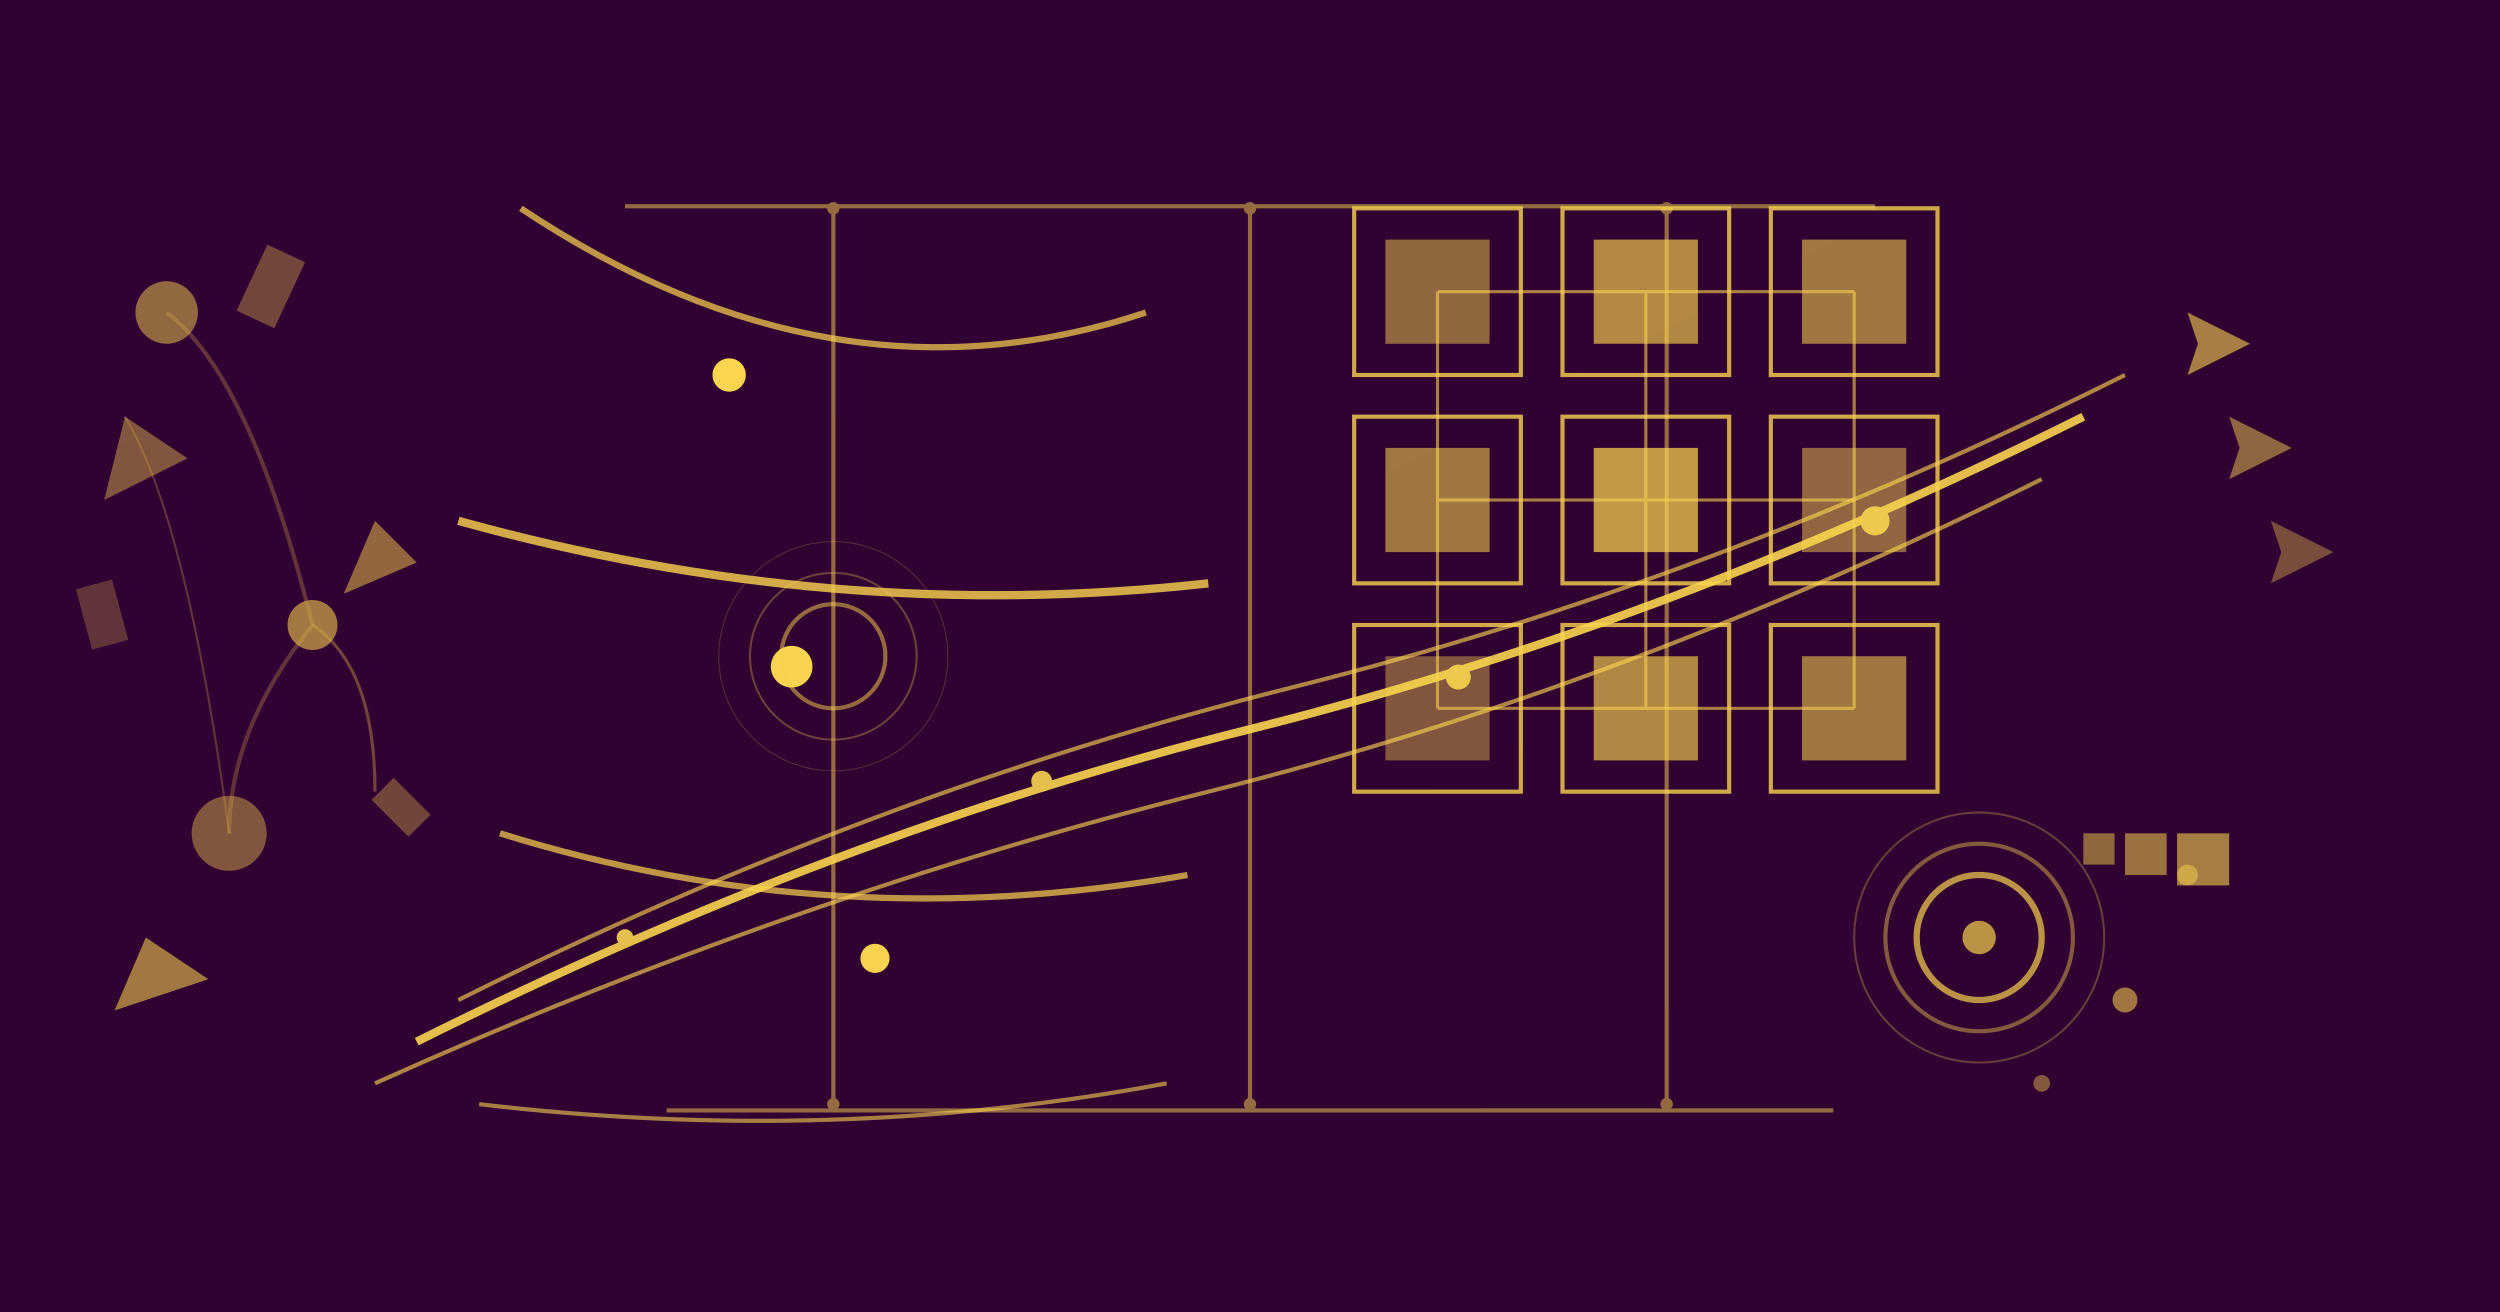 <svg viewBox="0 0 1200 630" xmlns="http://www.w3.org/2000/svg">
  <title>Sarah Chen SaaS Transformation - Abstract Pattern Cover</title>
  <desc>Abstract geometric pattern representing the transformation from freelancer chaos to SaaS success</desc>
  
  <!-- Background -->
  <rect width="1200" height="630" fill="#320133"/>
  
  <!-- Chaos Section (Left Side) -->
  <g id="chaos-patterns" opacity="0.8">
    <!-- Scattered, irregular shapes representing freelancer chaos -->
    <circle cx="80" cy="150" r="15" fill="#fcd74f" opacity="0.6"/>
    <rect x="120" y="120" width="20" height="35" fill="#fcd74f" opacity="0.4" transform="rotate(25 130 137.5)"/>
    <polygon points="60,200 90,220 50,240" fill="#fcd74f" opacity="0.5"/>
    
    <circle cx="150" cy="300" r="12" fill="#fcd74f" opacity="0.7"/>
    <rect x="40" y="280" width="18" height="30" fill="#fcd74f" opacity="0.3" transform="rotate(-15 49 295)"/>
    <polygon points="180,250 200,270 165,285" fill="#fcd74f" opacity="0.6"/>
    
    <circle cx="110" cy="400" r="18" fill="#fcd74f" opacity="0.5"/>
    <rect x="180" y="380" width="25" height="15" fill="#fcd74f" opacity="0.4" transform="rotate(45 192.5 387.5)"/>
    <polygon points="70,450 100,470 55,485" fill="#fcd74f" opacity="0.7"/>
    
    <!-- Tangled connection lines -->
    <path d="M80,150 Q120,180 150,300 Q110,350 110,400" stroke="#fcd74f" stroke-width="2" fill="none" opacity="0.3"/>
    <path d="M150,300 Q180,320 180,380" stroke="#fcd74f" stroke-width="1.5" fill="none" opacity="0.4"/>
    <path d="M60,200 Q90,250 110,400" stroke="#fcd74f" stroke-width="1" fill="none" opacity="0.3"/>
  </g>
  
  <!-- Transformation Zone (Center) -->
  <g id="transformation-flow">
    <!-- Flowing transition lines -->
    <path d="M250,100 Q400,200 550,150" stroke="#fcd74f" stroke-width="3" fill="none" opacity="0.7"/>
    <path d="M220,250 Q400,300 580,280" stroke="#fcd74f" stroke-width="4" fill="none" opacity="0.8"/>
    <path d="M240,400 Q400,450 570,420" stroke="#fcd74f" stroke-width="3" fill="none" opacity="0.7"/>
    <path d="M230,530 Q400,550 560,520" stroke="#fcd74f" stroke-width="2" fill="none" opacity="0.6"/>
    
    <!-- Gradient nodes representing transformation points -->
    <circle cx="350" cy="180" r="8" fill="#fcd74f"/>
    <circle cx="380" cy="320" r="10" fill="#fcd74f"/>
    <circle cx="420" cy="460" r="7" fill="#fcd74f"/>
    
    <!-- Expanding circles suggesting growth -->
    <circle cx="400" cy="315" r="25" stroke="#fcd74f" stroke-width="2" fill="none" opacity="0.5"/>
    <circle cx="400" cy="315" r="40" stroke="#fcd74f" stroke-width="1" fill="none" opacity="0.3"/>
    <circle cx="400" cy="315" r="55" stroke="#fcd74f" stroke-width="0.5" fill="none" opacity="0.2"/>
  </g>
  
  <!-- Success/Order Section (Right Side) -->
  <g id="success-patterns">
    <!-- Structured grid representing organized SaaS business -->
    <g opacity="0.8">
      <!-- Main grid structure -->
      <rect x="650" y="100" width="80" height="80" stroke="#fcd74f" stroke-width="2" fill="none"/>
      <rect x="750" y="100" width="80" height="80" stroke="#fcd74f" stroke-width="2" fill="none"/>
      <rect x="850" y="100" width="80" height="80" stroke="#fcd74f" stroke-width="2" fill="none"/>
      
      <rect x="650" y="200" width="80" height="80" stroke="#fcd74f" stroke-width="2" fill="none"/>
      <rect x="750" y="200" width="80" height="80" stroke="#fcd74f" stroke-width="2" fill="none"/>
      <rect x="850" y="200" width="80" height="80" stroke="#fcd74f" stroke-width="2" fill="none"/>
      
      <rect x="650" y="300" width="80" height="80" stroke="#fcd74f" stroke-width="2" fill="none"/>
      <rect x="750" y="300" width="80" height="80" stroke="#fcd74f" stroke-width="2" fill="none"/>
      <rect x="850" y="300" width="80" height="80" stroke="#fcd74f" stroke-width="2" fill="none"/>
      
      <!-- Filled modules representing active revenue streams -->
      <rect x="665" y="115" width="50" height="50" fill="#fcd74f" opacity="0.6"/>
      <rect x="765" y="115" width="50" height="50" fill="#fcd74f" opacity="0.8"/>
      <rect x="865" y="115" width="50" height="50" fill="#fcd74f" opacity="0.7"/>
      
      <rect x="665" y="215" width="50" height="50" fill="#fcd74f" opacity="0.7"/>
      <rect x="765" y="215" width="50" height="50" fill="#fcd74f" opacity="0.9"/>
      <rect x="865" y="215" width="50" height="50" fill="#fcd74f" opacity="0.6"/>
      
      <rect x="665" y="315" width="50" height="50" fill="#fcd74f" opacity="0.5"/>
      <rect x="765" y="315" width="50" height="50" fill="#fcd74f" opacity="0.8"/>
      <rect x="865" y="315" width="50" height="50" fill="#fcd74f" opacity="0.7"/>
    </g>
    
    <!-- Network connections representing SaaS scalability -->
    <g stroke="#fcd74f" stroke-width="1.5" fill="none" opacity="0.6">
      <line x1="690" y1="140" x2="790" y2="140"/>
      <line x1="790" y1="140" x2="890" y2="140"/>
      <line x1="690" y1="240" x2="790" y2="240"/>
      <line x1="790" y1="240" x2="890" y2="240"/>
      <line x1="690" y1="340" x2="790" y2="340"/>
      <line x1="790" y1="340" x2="890" y2="340"/>
      
      <line x1="690" y1="140" x2="690" y2="240"/>
      <line x1="690" y1="240" x2="690" y2="340"/>
      <line x1="790" y1="140" x2="790" y2="240"/>
      <line x1="790" y1="240" x2="790" y2="340"/>
      <line x1="890" y1="140" x2="890" y2="240"/>
      <line x1="890" y1="240" x2="890" y2="340"/>
    </g>
    
    <!-- Recurring revenue symbols - circular patterns -->
    <g opacity="0.7">
      <circle cx="950" cy="450" r="30" stroke="#fcd74f" stroke-width="3" fill="none"/>
      <circle cx="950" cy="450" r="45" stroke="#fcd74f" stroke-width="2" fill="none" opacity="0.6"/>
      <circle cx="950" cy="450" r="60" stroke="#fcd74f" stroke-width="1" fill="none" opacity="0.4"/>
      
      <!-- Dollar/revenue indicators -->
      <circle cx="950" cy="450" r="8" fill="#fcd74f"/>
      <circle cx="1020" cy="480" r="6" fill="#fcd74f" opacity="0.8"/>
      <circle cx="1050" cy="420" r="5" fill="#fcd74f" opacity="0.7"/>
      <circle cx="980" cy="520" r="4" fill="#fcd74f" opacity="0.6"/>
    </g>
  </g>
  
  <!-- Growth Trajectory (Ascending Lines) -->
  <g id="growth-trajectory" opacity="0.9">
    <!-- Main ascending line -->
    <path d="M200,500 Q400,400 600,350 Q800,300 1000,200" stroke="#fcd74f" stroke-width="4" fill="none"/>
    
    <!-- Supporting growth lines -->
    <path d="M180,520 Q380,430 580,380 Q780,330 980,230" stroke="#fcd74f" stroke-width="2" fill="none" opacity="0.7"/>
    <path d="M220,480 Q420,380 620,330 Q820,280 1020,180" stroke="#fcd74f" stroke-width="2" fill="none" opacity="0.7"/>
    
    <!-- Growth markers -->
    <circle cx="300" cy="450" r="4" fill="#fcd74f"/>
    <circle cx="500" cy="375" r="5" fill="#fcd74f"/>
    <circle cx="700" cy="325" r="6" fill="#fcd74f"/>
    <circle cx="900" cy="250" r="7" fill="#fcd74f"/>
  </g>
  
  <!-- Data Flow Patterns (Circuit-inspired) -->
  <g id="data-flow" opacity="0.5">
    <!-- Horizontal data streams -->
    <rect x="300" y="98" width="600" height="2" fill="#fcd74f"/>
    <rect x="320" y="532" width="560" height="2" fill="#fcd74f"/>
    
    <!-- Vertical connectors -->
    <rect x="399" y="100" width="2" height="430" fill="#fcd74f"/>
    <rect x="599" y="100" width="2" height="430" fill="#fcd74f"/>
    <rect x="799" y="100" width="2" height="430" fill="#fcd74f"/>
    
    <!-- Data nodes -->
    <circle cx="400" cy="100" r="3" fill="#fcd74f"/>
    <circle cx="600" cy="100" r="3" fill="#fcd74f"/>
    <circle cx="800" cy="100" r="3" fill="#fcd74f"/>
    <circle cx="400" cy="530" r="3" fill="#fcd74f"/>
    <circle cx="600" cy="530" r="3" fill="#fcd74f"/>
    <circle cx="800" cy="530" r="3" fill="#fcd74f"/>
  </g>
  
  <!-- Scaling Indicators -->
  <g id="scaling-elements" opacity="0.6">
    <!-- Expanding arrows suggesting scalability -->
    <polygon points="1050,150 1080,165 1050,180 1055,165" fill="#fcd74f"/>
    <polygon points="1070,200 1100,215 1070,230 1075,215" fill="#fcd74f" opacity="0.8"/>
    <polygon points="1090,250 1120,265 1090,280 1095,265" fill="#fcd74f" opacity="0.6"/>
    
    <!-- Modular expansion blocks -->
    <rect x="1000" y="400" width="15" height="15" fill="#fcd74f" opacity="0.8"/>
    <rect x="1020" y="400" width="20" height="20" fill="#fcd74f" opacity="0.9"/>
    <rect x="1045" y="400" width="25" height="25" fill="#fcd74f"/>
  </g>
  
  <!-- Subtle overlay for depth -->
  <rect width="1200" height="630" fill="url(#depthGradient)" opacity="0.1"/>
  
  <!-- Gradients -->
  <defs>
    <linearGradient id="depthGradient" x1="0%" y1="0%" x2="100%" y2="100%">
      <stop offset="0%" style="stop-color:#000000;stop-opacity:0"/>
      <stop offset="100%" style="stop-color:#000000;stop-opacity:0.3"/>
    </linearGradient>
  </defs>
</svg>